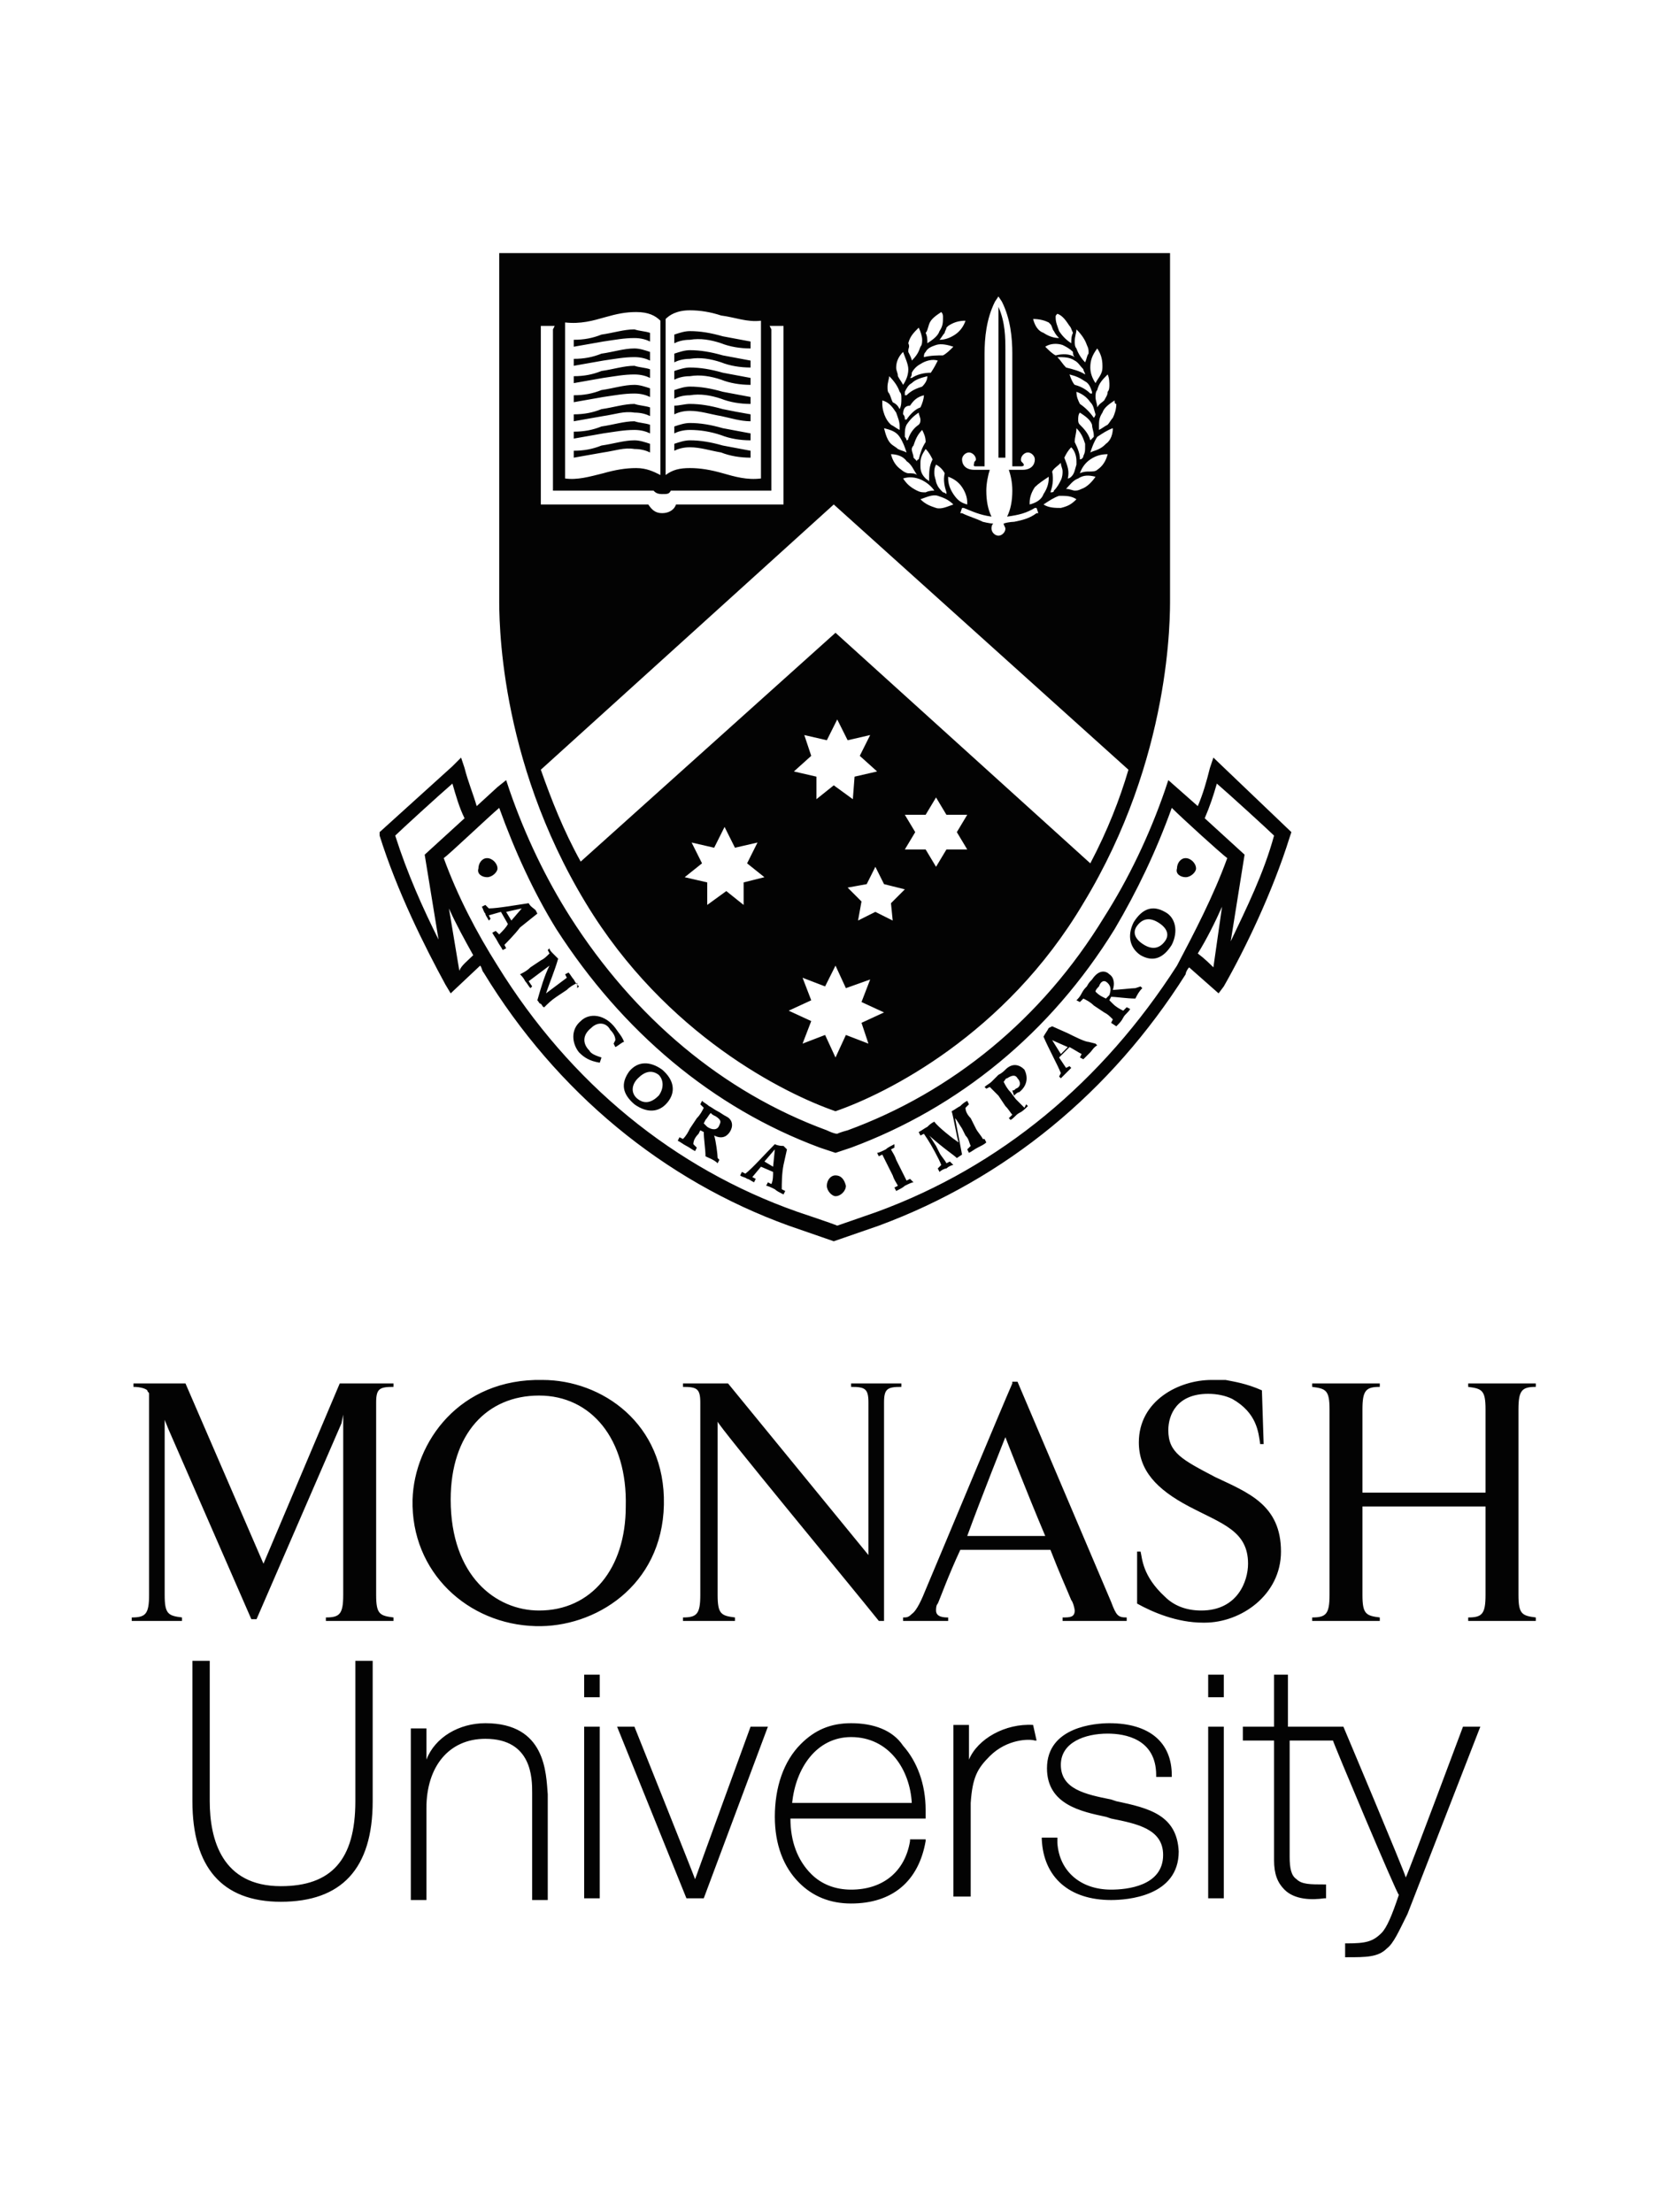 <svg xmlns="http://www.w3.org/2000/svg" xmlns:xlink="http://www.w3.org/1999/xlink" id="Ebene_1" x="0px" y="0px" width="96.4px" height="127.6px" viewBox="0 0 96.4 127.6" style="enable-background:new 0 0 96.4 127.6;" xml:space="preserve">
<style type="text/css">
	.st0{fill:#A2881D;}
	.st1{fill:#030303;}
</style>
<path class="st0" d="M159.3-47.3"></path>
<g>
	<path id="path7759" class="st1" d="M11.1,95.8v8.1c0,3.8,1.7,5.8,5.1,5.8c3.5,0,5.3-1.9,5.3-5.8v-8.1h-1v8.1c0,3.4-1.4,4.9-4.3,4.9   c-3.4,0-4.1-2.7-4.1-4.9v-8.1H11.1z M33.7,96.6v1.3h0.9v-1.3h-0.1H33.7z M69.7,96.6v1.3h0.9v-1.3h-0.1H69.7z M73.5,96.6v3h-1.8v0.8   h1.8v6.7v0.2c0,0.8,0.2,1.3,0.6,1.7c0.6,0.6,1.6,0.6,2.3,0.5h0.1v-0.8h-0.1c-0.8,0-1.3,0-1.6-0.3c-0.3-0.2-0.4-0.6-0.4-1.3v-6.7   h2.5c0,0.1,3.7,8.9,3.8,8.9c-0.4,1.2-0.7,1.9-1,2.2c-0.5,0.5-0.9,0.6-2,0.6h-0.1v0.8h0.1c1.1,0,1.8,0,2.3-0.5c0.4-0.3,0.7-1,1.2-2   l4.2-10.8h-1v0c0,0-3.1,8.3-3.3,8.7c-0.1-0.4-3.6-8.7-3.6-8.7h-3.2v-3h-0.1L73.5,96.6z M28,99.4c-1.5,0-2.9,0.8-3.4,2.1v-1.8h-0.9   v9.9h0.9v-5.3c0-2.4,1.3-4,3.4-4c2.7,0,2.7,2.3,2.7,3.1v6.2h0.9v-6.1C31.5,102.3,31.5,99.4,28,99.4L28,99.4z M49.1,99.4   c-1.2,0-2.1,0.4-2.9,1.2c-1,1-1.5,2.5-1.5,4.2c0,1.6,0.5,2.9,1.4,3.8c0.8,0.8,1.8,1.2,3,1.2c2.4,0,3.9-1.3,4.3-3.6l0-0.1h-0.9v0.1   c-0.3,1.8-1.6,2.8-3.4,2.8c-0.9,0-1.7-0.3-2.3-0.9c-0.8-0.8-1.2-1.9-1.2-3.2v0h7.8v-0.1v-0.4c0-1.5-0.5-2.8-1.3-3.7   C51.5,99.8,50.4,99.4,49.1,99.4L49.1,99.4z M64,99.4c-0.8,0-3.6,0.2-3.6,2.6c0,2.1,2,2.5,3.4,2.8l0.3,0.1c1.5,0.3,3,0.6,3,2.1   c0,1.8-2.1,2-3,2c-1.8,0-3-1.1-3.1-2.7V106h-0.9v0.1c0.1,2.2,1.6,3.5,4,3.5c0.9,0,3.9-0.2,3.9-2.8c-0.1-2.1-1.7-2.5-3.6-2.9   l-0.3-0.1c-1.5-0.3-2.9-0.6-2.9-2c0-1.3,1.4-1.8,2.7-1.8c1,0,2.8,0.3,2.8,2.4v0.1h0.9v-0.1C67.6,100.5,66.3,99.4,64,99.4L64,99.4z    M59.6,99.5c-1.6-0.1-3.2,0.8-3.7,2v-2h-0.9v9.9H56v-5.4c0.1-1.5,0.4-2,1.1-2.7c1-1,2.3-1,2.6-0.9h0.1L59.6,99.5L59.6,99.5z    M33.7,99.6v9.9h0.9v-9.9h-0.1H33.7z M35.6,99.6l4,9.9h1l3.7-9.9h-0.1h-0.9c0,0-3.1,8.5-3.2,8.8c-0.1-0.3-3.5-8.8-3.5-8.8H35.6z    M69.7,99.6v9.9h0.9v-9.9h-0.1H69.7z M49.1,100.2c2.2,0,3.4,1.9,3.5,3.8h-6.9C45.9,102,47.1,100.2,49.1,100.2z"></path>
	<path id="path7783" class="st1" d="M31.3,79.6c-4.8-0.1-7.4,3.6-7.5,6.9c-0.1,4.2,3.2,7.2,7.1,7.3c3.4,0.1,7.3-2.3,7.4-7   C38.4,82.1,34.7,79.6,31.3,79.6z M69.9,79.6c-1.9,0-4.2,1.2-4.2,3.6c0,1.6,1,2.7,2.9,3.7c1.9,1,3.4,1.4,3.4,3.3   c0,1-0.6,2.7-2.7,2.7c-0.9,0-1.6-0.3-2.1-0.8c-1.3-1.2-1.3-2.2-1.4-2.6h-0.2v3c0.9,0.5,2.3,1.1,3.8,1.1h0.1c2.1,0,4.4-1.6,4.4-4.1   c0-2.7-1.9-3.4-3.8-4.3c-1.9-1-2.7-1.4-2.7-2.7c0-0.9,0.5-2.1,2.3-2.1c0.5,0,1,0.1,1.4,0.3c1.4,0.8,1.5,1.9,1.6,2.6h0.2l-0.1-3.1   c-0.9-0.4-1.6-0.5-2.1-0.6C70.4,79.6,70.1,79.6,69.9,79.6L69.9,79.6z M7.7,79.8V80c0.4,0,0.7,0.1,0.8,0.2c0,0.1,0.1,0.1,0.1,0.2   c0,0.1,0,0.1,0,0.2v0.3V92c0,1.1-0.2,1.3-1,1.3v0.2h2.9v-0.2c-0.8-0.1-1-0.2-1-1.3v-9.6c0-0.2,0-0.5,0-0.5l0.2,0.5l4.8,11h0.3   l4.9-11.3l0.1-0.5c0,0,0,0.2,0,0.4V92c0,1.1-0.2,1.3-1,1.3v0.2h3.9v-0.2c-0.8-0.1-1-0.2-1-1.3V80.9c0-0.8,0.2-0.9,1-0.9v-0.2h-3.1   l-4.4,10.4l-4.5-10.4H7.7z M39.4,79.8V80c0.8,0,1,0.1,1,0.9V92c0,1.1-0.2,1.3-1,1.3v0.2h3v-0.2c-0.8-0.1-1-0.2-1-1.3V82   c0,0.2,7.7,9.5,9.3,11.5H51V80.9c0-0.8,0.2-0.9,1-0.9v-0.2h-2.9V80c0.8,0,1,0.1,1,0.9v8.8L42,79.8H39.4z M58.4,79.8   c-0.7,1.6-3.9,9.3-5,11.9c-0.2,0.5-0.5,1.2-0.8,1.4c-0.2,0.2-0.3,0.2-0.5,0.2v0.2h2.6v-0.2c-0.2,0-0.7,0-0.7-0.4   c0-0.1,0-0.3,0.1-0.4c0.1-0.2,0.6-1.6,1.3-3.1h5.2c0.5,1.3,1,2.4,1.2,2.9c0.1,0.1,0.2,0.5,0.2,0.6c0,0.4-0.3,0.4-0.7,0.4v0.2H65   v-0.2c-0.5,0-0.6-0.1-0.9-0.9l-5.4-12.7H58.4z M75.7,79.8V80c0.8,0.1,1,0.2,1,1.3V92c0,1.1-0.2,1.3-1,1.3v0.2h3.9v-0.2   c-0.8-0.1-1-0.2-1-1.3v-5.1h7.1V92c0,1.1-0.2,1.3-1,1.3v0.2h3.9v-0.2c-0.8-0.1-1-0.2-1-1.3V81.3c0-1.1,0.2-1.3,1-1.3v-0.2h-3.9V80   c0.8,0.1,1,0.2,1,1.3v4.8h-7.1v-4.8c0-1.1,0.2-1.3,1-1.3v-0.2H75.7z M31.1,80.5c3,0,5.1,2.5,5,6.4c0,3.6-2,6-5,6   c-2.5,0-5.1-2-5.1-6.4C26,82.7,28.1,80.5,31.1,80.5z M58,82.9c0,0,1.2,3.1,2.3,5.7h-4.5C56.6,86.4,58,82.9,58,82.9L58,82.9z"></path>
	<path id="use7800" class="st1" d="M58,26.4h-0.4v-8.7c0.4,0.9,0.4,1.8,0.4,2.5V26.4z M41.6,23c0.5,0.2,1.1,0.3,1.7,0.3v-0.4   c-0.5-0.1-1.1-0.2-1.6-0.3c-0.7-0.2-1.3-0.3-1.9-0.3c-0.3,0-0.6,0.1-0.9,0.2v0.5c0.2-0.1,0.5-0.2,0.9-0.2   C40.4,22.7,41,22.8,41.6,23z M36.6,22.7c0.4,0,0.7,0.1,0.9,0.2v-0.5c-0.3-0.1-0.6-0.2-0.9-0.2c-0.6,0-1.2,0.2-1.9,0.3   c-0.5,0.2-1,0.3-1.6,0.3v0.4c0.6-0.1,1.1-0.2,1.7-0.3C35.5,22.8,36,22.7,36.6,22.7z M36.6,21.6c0.4,0,0.7,0.1,0.9,0.2v-0.5   c-0.3-0.1-0.6-0.1-0.9-0.2c-0.6,0-1.2,0.2-1.9,0.3c-0.5,0.2-1,0.3-1.6,0.3v0.4c0.6-0.1,1.1-0.2,1.7-0.3   C35.5,21.7,36,21.6,36.6,21.6z M36.6,23.8c0.4,0,0.7,0.1,0.9,0.2v-0.5c-0.3-0.1-0.6-0.1-0.9-0.2c-0.6,0-1.2,0.2-1.9,0.3   c-0.5,0.2-1,0.3-1.6,0.3v0.4c0.6-0.1,1.1-0.2,1.7-0.3C35.5,23.9,36,23.7,36.6,23.8z M36.6,20.6c0.4,0,0.7,0.1,0.9,0.2v-0.5   c-0.3-0.1-0.6-0.2-0.9-0.2c-0.6,0-1.2,0.2-1.9,0.3c-0.5,0.2-1,0.3-1.6,0.3v0.4c0.6-0.1,1.1-0.2,1.7-0.3   C35.5,20.7,36,20.6,36.6,20.6z M33.8,52.1c-5.1-8.4-5-16.6-5-17.6V14.6h38.7v19.9c0,1,0.1,9.2-5,17.6c-4.5,7.6-11.4,11-14.3,12   C45.3,63.1,38.4,59.7,33.8,52.1z M44.1,50.6l-1-0.8l0.6-1.2l-1.3,0.3l-0.6-1.2l-0.6,1.2l-1.3-0.3l0.6,1.2l-1,0.8l1.3,0.3v1.3   l1.1-0.8l1,0.8v-1.3L44.1,50.6z M49.7,59l1.3-0.6l-1.3-0.6l0.5-1.3L48.8,57l-0.6-1.3l-0.6,1.2l-1.3-0.5l0.5,1.3l-1.3,0.6l1.3,0.6   l-0.5,1.3l1.3-0.5l0.6,1.3l0.6-1.3l1.3,0.5L49.7,59z M46.8,43.6l-1,0.9l1.3,0.3v1.3l1-0.8l1.1,0.8l0.1-1.3l1.3-0.3l-1-0.9l0.6-1.2   l-1.3,0.3l-0.6-1.2l-0.6,1.2l-1.3-0.3L46.8,43.6z M51.4,52.1l0.8-0.8L51,51l-0.5-1L50,51l-1.1,0.2l0.8,0.8l-0.2,1.1l1-0.5l1,0.5   L51.4,52.1z M55.2,48l0.6-1h-1.2l-0.6-1l-0.6,1h-1.2l0.6,1l-0.6,1h1.2l0.6,1l0.6-1h1.2L55.2,48z M64.3,23.1   c-0.3,0.2-0.6,0.4-0.7,0.7c-0.2,0.3-0.2,0.5-0.2,0.8c0,0.1,0,0.1,0,0.2c0.2-0.1,0.3-0.2,0.5-0.3c0.1-0.1,0.2-0.3,0.3-0.4   c0.1-0.2,0.2-0.5,0.2-0.8C64.3,23.3,64.3,23.2,64.3,23.1L64.3,23.1z M60.2,29.1c0.3,0.2,0.7,0.2,1,0.2c0.4-0.1,0.6-0.2,0.9-0.5   c-0.3-0.2-0.6-0.2-1-0.2C60.8,28.7,60.5,28.9,60.2,29.1L60.2,29.1z M60.2,28.5c0.2-0.3,0.3-0.6,0.3-0.9c0-0.1,0-0.1,0-0.1   c-0.3,0.2-0.6,0.4-0.8,0.6l0,0c-0.2,0.3-0.3,0.6-0.3,0.9c0,0.1,0,0.1,0,0.1C59.8,29,60.1,28.8,60.2,28.5z M60.6,28.4   C60.6,28.4,60.6,28.4,60.6,28.4c0.1,0,0.2,0,0.2-0.1c0.2-0.2,0.3-0.4,0.4-0.6c0.1-0.2,0.1-0.4,0.1-0.5c0-0.2-0.1-0.3-0.1-0.5   c-0.2,0.2-0.4,0.3-0.5,0.5C60.8,27.7,60.7,28.1,60.6,28.4L60.6,28.4z M61.6,27.6C61.6,27.6,61.6,27.6,61.6,27.6   c0.1,0,0.2-0.1,0.2-0.1c0.2-0.2,0.2-0.4,0.3-0.7c0-0.1,0-0.1,0-0.2c0-0.3-0.1-0.6-0.3-0.8c-0.2,0.2-0.3,0.4-0.4,0.6   C61.6,26.9,61.7,27.2,61.6,27.6L61.6,27.6z M62.3,26.5C62.3,26.6,62.3,26.6,62.3,26.5c0.1,0,0.2-0.1,0.2-0.2   c0.1-0.2,0.1-0.3,0.1-0.5c0-0.1,0-0.2,0-0.2c-0.1-0.3-0.2-0.6-0.5-0.9C62.1,25,62,25.2,62,25.5C62.2,25.9,62.3,26.2,62.3,26.5   L62.3,26.5z M62.9,25.4C62.9,25.4,62.9,25.4,62.9,25.4c0.1-0.1,0.1-0.1,0.2-0.2c0-0.1,0-0.1,0-0.1c0-0.2-0.1-0.4-0.1-0.6   c-0.1-0.3-0.4-0.5-0.7-0.7c-0.1,0.1-0.1,0.3-0.1,0.4c0,0.1,0,0.2,0.1,0.3C62.5,24.7,62.8,25,62.9,25.4L62.9,25.4z M63.1,24.1   L63.1,24.1c0.1-0.1,0.1-0.2,0.1-0.2c-0.1-0.3-0.1-0.5-0.3-0.7c-0.2-0.3-0.5-0.5-0.8-0.6c0,0.3,0.1,0.5,0.2,0.7   C62.6,23.5,62.9,23.8,63.1,24.1L63.1,24.1z M63,22.6c-0.1-0.3-0.2-0.5-0.4-0.6c-0.3-0.2-0.5-0.3-0.9-0.4c0.1,0.3,0.2,0.5,0.3,0.6   c0.4,0.1,0.7,0.3,0.9,0.5H63C63,22.8,63,22.7,63,22.6L63,22.6z M62.6,21.6c0-0.1-0.1-0.2-0.1-0.3c-0.2-0.2-0.3-0.4-0.5-0.5   c-0.3-0.2-0.6-0.2-1-0.2c0.2,0.2,0.3,0.4,0.5,0.6C61.9,21.3,62.3,21.4,62.6,21.6L62.6,21.6L62.6,21.6z M62.4,28.2   c0.3-0.1,0.6-0.4,0.8-0.7c-0.4-0.1-0.7-0.1-1,0.1c-0.3,0.1-0.5,0.4-0.7,0.6c0.2,0,0.4,0.1,0.5,0.1C62.1,28.3,62.2,28.3,62.4,28.2   L62.4,28.2z M63.3,27.1c0.3-0.2,0.5-0.5,0.6-0.9c-0.4,0-0.7,0.1-1,0.3l0,0c-0.3,0.2-0.5,0.5-0.6,0.8c0.2-0.1,0.4-0.1,0.5-0.1   C63,27.2,63.2,27.2,63.3,27.1L63.3,27.1z M64.2,24.7c-0.3,0.1-0.6,0.3-0.9,0.5c-0.2,0.3-0.3,0.6-0.4,0.9c0.2-0.1,0.3-0.1,0.5-0.2   c0.2-0.1,0.3-0.2,0.4-0.3C64.1,25.4,64.2,25,64.2,24.7L64.2,24.7z M63.9,21.6c-0.3,0.3-0.5,0.5-0.6,0.9c-0.1,0.1-0.1,0.3-0.1,0.4   c0,0.2,0.1,0.4,0.1,0.6c0.1-0.2,0.3-0.3,0.4-0.4c0.1-0.2,0.2-0.3,0.2-0.5c0.1-0.1,0.1-0.3,0.1-0.4C64,22.1,64,21.8,63.9,21.6   L63.9,21.6z M62.9,21.2c0,0.3,0.1,0.6,0.3,0.9c0.1-0.2,0.2-0.3,0.3-0.5c0.1-0.2,0.1-0.3,0.1-0.5l0,0c0-0.4-0.1-0.7-0.3-1   C63,20.5,62.9,20.8,62.9,21.2L62.9,21.2L62.9,21.2z M62,19.7c0,0.1,0,0.3,0.1,0.4c0.1,0.3,0.3,0.6,0.5,0.8c0.1-0.2,0.1-0.4,0.2-0.5   c0-0.1,0-0.1,0-0.1c0-0.1,0-0.2-0.1-0.4c-0.1-0.3-0.3-0.6-0.6-0.9C62.1,19.2,62,19.4,62,19.7L62,19.7z M61.9,20.3   c-0.2-0.2-0.4-0.3-0.6-0.4c-0.3-0.1-0.7-0.1-1,0.1c0.2,0.2,0.4,0.4,0.6,0.5c0.4-0.1,0.8-0.1,1.1,0.1H62   C61.9,20.5,61.9,20.4,61.9,20.3L61.9,20.3z M60.9,18.3c0,0.3,0.1,0.5,0.2,0.8c0.2,0.3,0.4,0.5,0.7,0.7c0-0.2,0-0.4,0.1-0.6   c-0.1-0.2-0.1-0.3-0.2-0.4c-0.2-0.3-0.4-0.6-0.7-0.7C60.9,18.2,60.9,18.2,60.9,18.3z M59.6,18.4c0.1,0.4,0.3,0.7,0.6,0.8   c0.3,0.2,0.6,0.3,0.9,0.3c-0.1-0.1-0.2-0.2-0.3-0.4l0,0c-0.1-0.1-0.1-0.3-0.2-0.4c-0.1-0.1-0.1-0.1-0.1-0.1   C60.3,18.5,60,18.4,59.6,18.4L59.6,18.4z M55.5,26.5c0,0.3,0.2,0.6,0.7,0.6h0.9c-0.1,0.3-0.2,0.8-0.2,1.2c0,0.6,0.1,1.1,0.3,1.5   c-0.7-0.1-1.1-0.3-1.6-0.5h-0.1l-0.1,0.3h0.1c0.4,0.2,0.8,0.3,1.2,0.5c0,0,0.4,0.1,0.6,0.1c-0.1,0.1-0.1,0.2-0.1,0.3   c0,0.2,0.2,0.4,0.4,0.4s0.4-0.2,0.4-0.4c0-0.1-0.1-0.2-0.1-0.3c0.3-0.1,0.6-0.1,0.6-0.1c0.5-0.1,0.9-0.2,1.3-0.5h0.1l-0.1-0.3h-0.1   c-0.5,0.3-0.9,0.4-1.6,0.5c0.2-0.4,0.3-0.9,0.3-1.5c0-0.5-0.1-0.9-0.2-1.2H59c0.5,0,0.7-0.3,0.7-0.6c0-0.2-0.2-0.4-0.4-0.4   c-0.2,0-0.4,0.2-0.4,0.4c0,0.1,0,0.1,0.1,0.2c0.1,0.1,0.1,0.2-0.1,0.2h-0.5v-6.5c0-0.9-0.1-2-0.6-3l-0.2-0.3l-0.2,0.3   c-0.5,1-0.6,2.1-0.6,3v6.5h-0.5c-0.2,0-0.1-0.1-0.1-0.2s0.1-0.1,0.1-0.2c0-0.2-0.2-0.4-0.4-0.4C55.7,26.1,55.5,26.3,55.5,26.5   L55.5,26.5z M54.5,27.3c-0.1-0.2-0.3-0.4-0.5-0.5c-0.1,0.2-0.1,0.3-0.1,0.5c0,0.2,0.1,0.4,0.1,0.5c0.1,0.3,0.2,0.4,0.4,0.6   c0.1,0,0.2,0.1,0.2,0.1v-0.1C54.5,28.1,54.4,27.7,54.5,27.3L54.5,27.3z M54.1,20.8c-0.3-0.1-0.7,0-1,0.2c-0.2,0.1-0.4,0.3-0.5,0.5   c0,0.1,0,0.2-0.1,0.3h0.1c0.3-0.2,0.7-0.3,1.1-0.3C53.9,21.2,54,21,54.1,20.8L54.1,20.8z M53.8,26.5c-0.1-0.2-0.2-0.4-0.4-0.6   c-0.2,0.3-0.3,0.5-0.3,0.8c0,0.1,0,0.1,0,0.2c0,0.3,0.1,0.5,0.3,0.7c0.1,0.1,0.2,0.1,0.2,0.2v-0.1C53.6,27.2,53.6,26.9,53.8,26.5   L53.8,26.5z M52.6,25.9c0,0.2,0.1,0.3,0.1,0.5c0.1,0.1,0.1,0.1,0.2,0.2c0,0,0-0.1,0.1-0.1c0.1-0.4,0.2-0.7,0.4-1   c0-0.3-0.1-0.5-0.2-0.7c-0.3,0.3-0.4,0.6-0.5,0.9C52.6,25.8,52.6,25.9,52.6,25.9L52.6,25.9z M53,24.5c0.1-0.1,0.1-0.2,0.1-0.3   c0-0.1-0.1-0.3-0.1-0.4c-0.3,0.2-0.5,0.4-0.7,0.7c-0.1,0.2-0.1,0.4-0.1,0.6c0,0.1,0,0.1,0,0.1c0.1,0.1,0.1,0.2,0.1,0.2   c0,0,0.1,0,0.1-0.1C52.5,25,52.7,24.7,53,24.5L53,24.5z M52.2,22.6c0,0.1,0,0.2,0,0.2h0.1c0.3-0.3,0.6-0.4,0.9-0.5   c0.2-0.2,0.3-0.4,0.3-0.6c-0.4,0.1-0.7,0.2-0.9,0.4C52.4,22.2,52.3,22.4,52.2,22.6L52.2,22.6z M52.1,23.9c0.1,0.1,0.1,0.2,0.1,0.3   c0,0,0,0,0.1,0c0.2-0.3,0.5-0.6,0.8-0.7c0.1-0.2,0.2-0.5,0.2-0.7c-0.4,0.1-0.6,0.3-0.8,0.6C52.2,23.4,52.1,23.6,52.1,23.9   L52.1,23.9z M51.9,25.2c-0.2-0.3-0.5-0.4-0.9-0.5c0.1,0.4,0.2,0.7,0.4,0.9c0.1,0.1,0.3,0.2,0.4,0.3c0.2,0.1,0.3,0.1,0.5,0.2   C52.2,25.8,52.1,25.5,51.9,25.2L51.9,25.2z M51.4,26.2c0.1,0.4,0.3,0.7,0.6,0.9c0.1,0.1,0.3,0.2,0.4,0.2c0.2,0,0.4,0,0.5,0.1   c-0.2-0.3-0.3-0.6-0.6-0.8l0,0C52.1,26.3,51.7,26.2,51.4,26.2L51.4,26.2z M52.1,27.6c0.2,0.3,0.4,0.5,0.8,0.7   c0.2,0.1,0.3,0.1,0.5,0.1c0.2-0.1,0.4-0.1,0.5-0.1c-0.2-0.3-0.5-0.5-0.7-0.6C52.8,27.5,52.4,27.5,52.1,27.6L52.1,27.6z M53.1,28.8   c0.3,0.3,0.6,0.4,0.9,0.5c0.3,0.1,0.7-0.1,1-0.2c-0.3-0.3-0.6-0.4-0.9-0.5l0,0C53.8,28.5,53.4,28.7,53.1,28.8z M55.8,29.1   c0-0.1,0-0.1,0-0.1c0-0.3-0.1-0.6-0.3-0.9l0,0c-0.2-0.3-0.5-0.5-0.8-0.6c0,0.1,0,0.1,0,0.1c0,0.3,0.1,0.6,0.3,0.9   C55.2,28.8,55.4,29,55.8,29.1z M54.5,19.2c-0.1,0.1-0.2,0.3-0.3,0.4c0.3,0,0.6-0.1,0.9-0.3c0.3-0.2,0.5-0.5,0.6-0.8   c-0.4,0-0.7,0.1-1,0.3c-0.1,0.1-0.1,0.1-0.1,0.1C54.6,19,54.5,19.1,54.5,19.2L54.5,19.2z M53.4,19.2c0.1,0.2,0.1,0.4,0.1,0.6   c0.3-0.2,0.6-0.4,0.7-0.7c0.2-0.3,0.2-0.5,0.2-0.8c0-0.1,0-0.2-0.1-0.3c-0.3,0.2-0.6,0.4-0.7,0.7C53.5,19,53.5,19.1,53.4,19.2   L53.4,19.2z M53.3,20.6C53.3,20.6,53.3,20.6,53.3,20.6c0.4-0.1,0.8-0.1,1.1-0.1c0.2-0.1,0.4-0.3,0.6-0.5c-0.3-0.1-0.7-0.2-1-0.1   c-0.3,0.1-0.5,0.2-0.6,0.4C53.3,20.4,53.3,20.5,53.3,20.6L53.3,20.6z M52.4,20.2c0,0.1,0,0.1,0,0.1c0.1,0.2,0.2,0.4,0.2,0.5   c0.3-0.3,0.4-0.5,0.5-0.8c0.1-0.1,0.1-0.3,0.1-0.4c0-0.2-0.1-0.5-0.2-0.7c-0.3,0.3-0.5,0.5-0.6,0.9C52.5,20,52.4,20.1,52.4,20.2   L52.4,20.2z M51.7,21.2c0,0.2,0.1,0.3,0.1,0.5c0.1,0.2,0.2,0.3,0.3,0.5c0.2-0.3,0.3-0.6,0.3-0.9l0,0c0-0.3-0.2-0.7-0.3-1   C51.9,20.5,51.7,20.8,51.7,21.2L51.7,21.2L51.7,21.2z M51.2,22.3c0,0.2,0,0.3,0.1,0.4c0.1,0.2,0.1,0.3,0.2,0.5   c0.2,0.1,0.3,0.2,0.4,0.4c0.1-0.2,0.1-0.4,0.1-0.6c0-0.2,0-0.3-0.1-0.4c-0.1-0.3-0.3-0.6-0.6-0.9C51.3,21.8,51.2,22.1,51.2,22.3   L51.2,22.3z M50.9,23.3c0,0.3,0.1,0.6,0.2,0.8c0.1,0.2,0.2,0.3,0.3,0.4c0.2,0.1,0.3,0.2,0.5,0.3c0-0.1,0-0.2,0-0.2   c0-0.3-0.1-0.5-0.2-0.8c-0.2-0.3-0.4-0.6-0.8-0.7C50.9,23.2,50.9,23.3,50.9,23.3z M38.4,27.4c0.4-0.3,0.8-0.4,1.4-0.4   c0.6,0,1.2,0.1,1.9,0.3c0.7,0.2,1.4,0.4,2.2,0.3c0-0.4,0-7.6,0-8.9c0-0.1,0-0.2,0-0.2c-0.8,0.1-1.5-0.2-2.3-0.3   c-0.6-0.2-1.2-0.3-1.8-0.3c-0.8,0-1.2,0.3-1.4,0.5v0.3L38.4,27.4z M32.6,27.6c0.7,0.1,1.4-0.1,2.2-0.3c0.7-0.2,1.3-0.3,1.9-0.3   c0.6,0,1,0.2,1.4,0.4v-8.6v-0.3c-0.3-0.3-0.7-0.5-1.4-0.5c-0.6,0-1.1,0.1-1.8,0.3c-0.7,0.2-1.4,0.4-2.3,0.3c0,0.1,0,0.1,0,0.2   C32.6,20,32.6,27.3,32.6,27.6z M31.2,29.1c0,0,6,0,6.2,0c0.2,0.3,0.4,0.5,0.8,0.5c0.4,0,0.7-0.2,0.8-0.5c0.2,0,6.2,0,6.2,0V18.8H45   h-0.6l0.1,0.2V19v9.3c-0.5,0-5.5,0-5.8,0c-0.1,0.2-0.2,0.2-0.5,0.2c-0.3,0-0.4-0.1-0.5-0.2c-0.3,0-4.9,0-5.8,0V19V19l0.1-0.2h-0.8   L31.2,29.1z M33.5,49.7l14.7-13.2l14.7,13.3c1-1.9,1.7-3.7,2.2-5.4l-17-15.3L31.2,44.4C31.8,46.1,32.5,47.9,33.5,49.7z M36.6,24.8   c0.4,0,0.7,0.1,0.9,0.2v-0.5c-0.3-0.1-0.6-0.1-0.9-0.2c-0.6,0-1.2,0.2-1.9,0.3c-0.5,0.2-1,0.3-1.6,0.3v0.4c0.6-0.1,1.1-0.2,1.7-0.3   C35.5,24.9,36,24.8,36.6,24.8z M36.6,25.9c0.4,0,0.7,0.1,0.9,0.2v-0.5c-0.3-0.1-0.6-0.2-0.9-0.2c-0.6,0-1.2,0.2-1.9,0.3   c-0.5,0.2-1,0.3-1.6,0.3v0.4c0.6-0.1,1.1-0.2,1.7-0.3C35.5,26,36,25.8,36.6,25.9z M36.6,19.5c0.4,0,0.7,0.1,0.9,0.2v-0.5   c-0.3-0.1-0.6-0.1-0.9-0.2c-0.6,0-1.2,0.2-1.9,0.3c-0.5,0.2-1,0.3-1.6,0.3v0.4c0.6-0.1,1.1-0.2,1.7-0.3   C35.5,19.6,36,19.5,36.6,19.5z M41.6,21.9c0.5,0.2,1.1,0.3,1.7,0.3v-0.4c-0.5-0.1-1.1-0.2-1.6-0.3c-0.7-0.2-1.3-0.3-1.9-0.3   c-0.3,0-0.6,0.1-0.9,0.2v0.5c0.2-0.1,0.5-0.2,0.9-0.2C40.4,21.6,41,21.7,41.6,21.9z M41.6,19.8c0.5,0.2,1.1,0.3,1.7,0.3v-0.4   c-0.5-0.1-1.1-0.2-1.6-0.3c-0.7-0.2-1.3-0.3-1.9-0.3c-0.3,0-0.6,0.1-0.9,0.2v0.5c0.2-0.1,0.5-0.2,0.9-0.2   C40.4,19.5,41,19.6,41.6,19.8z M41.6,24c0.5,0.1,1.1,0.3,1.7,0.3v-0.4c-0.6-0.1-1.1-0.2-1.6-0.3c-0.7-0.2-1.3-0.3-1.9-0.3   c-0.3,0-0.6,0.1-0.9,0.1v0.5c0.2-0.1,0.5-0.2,0.9-0.2C40.4,23.7,41,23.9,41.6,24L41.6,24z M41.6,20.9c0.5,0.2,1.1,0.3,1.7,0.3v-0.4   c-0.5-0.1-1.1-0.2-1.6-0.3c-0.7-0.2-1.3-0.3-1.9-0.3c-0.3,0-0.6,0.1-0.9,0.2v0.5c0.2-0.1,0.5-0.2,0.9-0.2   C40.4,20.6,41,20.7,41.6,20.9z M41.6,25.1c0.5,0.2,1.1,0.3,1.7,0.3V25c-0.5-0.1-1.1-0.2-1.6-0.3c-0.7-0.2-1.3-0.3-1.9-0.3   c-0.3,0-0.6,0.1-0.9,0.2V25c0.2-0.1,0.5-0.2,0.9-0.2C40.4,24.8,41,24.9,41.6,25.1z M41.6,26.1c0.5,0.2,1.1,0.3,1.7,0.3V26   c-0.5-0.1-1.1-0.2-1.6-0.3c-0.7-0.2-1.3-0.3-1.9-0.3c-0.3,0-0.6,0.1-0.9,0.2V26c0.2-0.1,0.5-0.2,0.9-0.2C40.4,25.8,41,26,41.6,26.1   z M74.5,48l-0.1,0.3c-1,3.2-2.6,6.5-3.8,8.6l-0.3,0.4l-1.7-1.5c-0.1,0.1-0.2,0.3-0.2,0.4C64.1,63,58,68,50.7,70.7l-2.6,0.9   l-2.6-0.9c-7.2-2.6-13.4-7.7-17.6-14.6c-0.1-0.1-0.1-0.3-0.2-0.4L26,57.3l-0.3-0.5c-1.2-2.2-2.8-5.4-3.8-8.6L21.9,48l4.2-3.8   l0.5-0.5l0.2,0.6c0.2,0.8,0.5,1.5,0.7,2.2l1.2-1.1l0.5-0.4l0.2,0.6c0.9,2.6,2.1,5.1,3.5,7.3c3.7,5.8,8.8,10.1,14.8,12.3   c0,0,0.4,0.2,0.6,0.2c0.2-0.1,0.6-0.2,0.6-0.2c6-2.2,11.2-6.4,14.8-12.3c1.4-2.2,2.6-4.7,3.5-7.3l0.2-0.6l1.7,1.5   c0.3-0.7,0.5-1.4,0.7-2.2l0.2-0.6L74.5,48z M25.3,54.2l-0.8-4.9l2.3-2.1c-0.3-0.6-0.5-1.3-0.7-2c-0.7,0.6-3,2.7-3.3,3   C23.5,50.4,24.4,52.4,25.3,54.2z M27.3,55.1c-0.5-0.9-1-1.8-1.4-2.7l0.6,3.6C26.6,55.7,27,55.4,27.3,55.1z M70.5,52.3   c-0.4,0.9-0.9,1.9-1.4,2.7l0,0c0.4,0.3,0.7,0.6,0.9,0.8L70.5,52.3z M70.8,49.5c-0.4-0.3-2.6-2.3-3.2-2.9c-0.9,2.5-2,4.8-3.3,7   c-3.7,6-9,10.3-15.2,12.6l-0.9,0.3l-0.9-0.3c-6.2-2.3-11.4-6.7-15.2-12.6c-1.3-2.1-2.4-4.5-3.3-7c-0.7,0.6-2.8,2.6-3.2,2.9   c0.8,2.2,1.9,4.3,3.1,6.2c4.2,6.8,10.2,11.7,17.3,14.2c0,0,2.1,0.7,2.3,0.8c0.3-0.1,2.3-0.8,2.3-0.8c7.1-2.6,13-7.5,17.3-14.2   C68.9,53.8,70,51.7,70.8,49.5L70.8,49.5z M73.5,48.2c-0.3-0.3-2.6-2.4-3.3-3c-0.2,0.7-0.4,1.3-0.7,2l2.3,2.1l-0.8,5   C71.9,52.4,72.9,50.4,73.5,48.2L73.5,48.2z M29.1,54.5l0.1,0.2L29,54.8c-0.1-0.2-0.2-0.3-0.3-0.5c-0.1-0.2-0.2-0.3-0.3-0.5l0.2-0.1   l0.2,0.2c0.2-0.2,0.4-0.4,0.5-0.6l-0.4-0.7l-0.7,0.2l0.1,0.2l-0.1,0.1c-0.1-0.2-0.2-0.3-0.2-0.4c-0.1-0.1-0.1-0.2-0.2-0.4l0.2-0.1   l0.2,0.2c0.5,0,1.6-0.2,2.3-0.3c0.1,0.2,0.3,0.3,0.4,0.4l0.1,0.2L30,53.5C29.7,53.9,29.2,54.4,29.1,54.5L29.1,54.5z M29.5,53.1   l0.6-0.7l0,0l-0.9,0.2L29.5,53.1z M33.3,57l0.1-0.1c-0.1-0.1-0.2-0.2-0.3-0.4c-0.1-0.1-0.2-0.3-0.3-0.4l-0.2,0.1l0.1,0.2   c-0.4,0.3-1.2,0.9-1.2,0.9l0,0c0.2-0.6,0.5-1.3,0.7-2c-0.1-0.1-0.2-0.2-0.3-0.3c-0.1-0.1-0.2-0.2-0.2-0.3l-0.1,0.1l0.1,0.2   c-0.2,0.2-0.3,0.3-0.5,0.4l-0.6,0.4c-0.2,0.2-0.4,0.3-0.6,0.4l-0.2-0.2L30,56.2c0.1,0.1,0.2,0.2,0.3,0.4c0.1,0.1,0.2,0.3,0.3,0.4   l0.1-0.1l-0.2-0.3c0.4-0.3,0.8-0.6,1.2-0.9l0,0c-0.3,0.6-0.5,1.3-0.7,2c0.1,0.1,0.1,0.2,0.2,0.2c0.1,0.1,0.1,0.2,0.2,0.2   c0.2-0.2,0.4-0.4,0.7-0.6l0.6-0.4c0.2-0.2,0.4-0.3,0.6-0.4L33.3,57z M33.5,58.9c-0.6,0.5-0.5,1.3-0.1,1.8c0.3,0.3,0.6,0.5,1.2,0.6   l0.1-0.3c-0.3-0.1-0.6-0.2-0.7-0.4c-0.4-0.4-0.4-0.9,0.1-1.3c0.4-0.4,0.9-0.3,1.1,0.1c0.2,0.2,0.3,0.4,0.3,0.6l-0.1,0.2l0.1,0.2   c0.2-0.1,0.4-0.3,0.5-0.3c-0.1-0.3-0.3-0.5-0.5-0.8C34.9,58.5,34,58.4,33.5,58.9L33.5,58.9z M38.5,63.6c-0.5,0.6-1.2,0.6-1.9,0.1   c-0.7-0.6-0.8-1.2-0.3-1.9c0.5-0.6,1.2-0.6,1.9-0.1C38.9,62.3,39,63,38.5,63.6z M38,62c-0.4-0.3-0.8-0.2-1.2,0.2   c-0.4,0.4-0.4,0.9,0,1.2c0.4,0.3,0.8,0.2,1.2-0.2C38.3,62.8,38.3,62.3,38,62L38,62z M42.1,65.3c-0.2,0.3-0.5,0.4-0.9,0.2   c0.1,0.3,0.2,1.1,0.2,1.3l0.1,0.1l-0.1,0.2c-0.2-0.2-0.5-0.3-0.7-0.4c0-0.4-0.1-1-0.1-1.4l-0.2-0.1l-0.1,0.2   c-0.2,0.2-0.3,0.4-0.3,0.6l0.2,0.2l-0.1,0.2c-0.2-0.1-0.3-0.2-0.5-0.3c-0.2-0.1-0.3-0.2-0.5-0.3l0.1-0.2l0.2,0.1   c0.2-0.2,0.3-0.4,0.4-0.6l0.4-0.6c0.2-0.2,0.3-0.4,0.4-0.6l-0.2-0.2l0.1-0.2c0.1,0.1,0.3,0.2,0.4,0.3c0.2,0.1,0.3,0.2,0.5,0.3   c0.2,0.1,0.3,0.2,0.5,0.3C42.3,64.6,42.3,65,42.1,65.3L42.1,65.3z M41.3,64.4c-0.2-0.1-0.2-0.1-0.3-0.2c-0.1,0.1-0.2,0.3-0.3,0.4   l-0.1,0.2c0.1,0.1,0.1,0.1,0.2,0.2c0.3,0.2,0.6,0.2,0.7-0.1C41.6,64.7,41.6,64.6,41.3,64.4L41.3,64.4z M45.2,67.2   c-0.1,0.5-0.1,1.1-0.1,1.4l0.2,0.1l-0.1,0.2c-0.2-0.1-0.4-0.2-0.5-0.3c-0.2-0.1-0.4-0.2-0.5-0.2l0.1-0.2l0.2,0.1   c0.1-0.2,0.1-0.5,0.1-0.7l-0.7-0.3l-0.5,0.6l0.2,0.1l-0.1,0.2c-0.2-0.1-0.3-0.2-0.4-0.2c-0.1-0.1-0.3-0.1-0.4-0.2l0.1-0.2l0.2,0.1   c0.4-0.3,1.1-1.1,1.7-1.7c0.2,0.1,0.4,0.1,0.5,0.1l0.2,0.2L45.2,67.2z M44.7,66.3L44.7,66.3L44.1,67l0.5,0.3L44.7,66.3z M52.3,68.1   c-0.1-0.2-0.2-0.4-0.3-0.6l-0.3-0.6c-0.1-0.3-0.2-0.4-0.3-0.6l0.2-0.1L51.6,66c-0.2,0.1-0.4,0.2-0.5,0.3c-0.2,0.1-0.4,0.2-0.5,0.2   l0.1,0.2l0.2-0.1c0.1,0.2,0.2,0.4,0.3,0.6l0.3,0.6c0.1,0.3,0.2,0.4,0.3,0.6l-0.2,0.1l0.1,0.2c0.2-0.1,0.4-0.2,0.5-0.3   c0.2-0.1,0.4-0.2,0.5-0.2L52.5,68L52.3,68.1z M56.7,65.7c-0.1-0.2-0.3-0.4-0.4-0.6L56,64.5c-0.2-0.2-0.3-0.4-0.3-0.6l0.2-0.2   l-0.1-0.2c-0.2,0.1-0.3,0.2-0.4,0.3c-0.2,0.1-0.3,0.2-0.5,0.3c0.1,0.3,0.3,1.5,0.4,1.8c-0.3-0.2-1.2-0.9-1.4-1.2   c-0.2,0.1-0.3,0.2-0.4,0.3c-0.2,0.1-0.3,0.2-0.5,0.3l0.1,0.2l0.2-0.1l0.2,0.3c0.2,0.3,0.7,1.2,0.8,1.5l-0.2,0.2l0.1,0.2   c0.1-0.1,0.3-0.2,0.4-0.2c0.1-0.1,0.3-0.2,0.4-0.2L54.8,67l-0.2,0.1c-0.1-0.2-0.3-0.4-0.4-0.6L54,66.1c-0.2-0.3-0.3-0.5-0.4-0.6   l0,0c0.9,0.8,1.4,1.1,1.6,1.3l0.3-0.2l-0.4-2.1l0,0c0.1,0.1,0.2,0.3,0.4,0.6l0.2,0.4c0.2,0.2,0.2,0.4,0.3,0.6l-0.2,0.2l0.1,0.2   c0.2-0.1,0.3-0.2,0.5-0.3c0.2-0.1,0.4-0.2,0.5-0.3l-0.1-0.2L56.7,65.7z M59.1,63.9c-0.2-0.2-0.3-0.3-0.5-0.5L58.3,63   c-0.2-0.2-0.3-0.4-0.4-0.6c0.1-0.1,0.1-0.2,0.2-0.2c0.3-0.2,0.5-0.2,0.6,0c0.2,0.2,0.2,0.5-0.1,0.6c-0.1,0.1-0.1,0.1-0.2,0.1   l0.1,0.3c0.1-0.1,0.2-0.2,0.3-0.2c0.5-0.4,0.5-0.9,0.3-1.3c-0.3-0.3-0.7-0.4-1.1,0c-0.1,0.1-0.2,0.2-0.4,0.3   c-0.2,0.2-0.3,0.3-0.4,0.4c-0.1,0.1-0.3,0.2-0.4,0.3l0.1,0.1l0.2-0.1c0.2,0.2,0.3,0.3,0.5,0.5l0.4,0.6c0.2,0.2,0.3,0.4,0.4,0.5   l-0.2,0.2l0.1,0.1c0.2-0.1,0.3-0.3,0.5-0.4c0.2-0.1,0.3-0.2,0.5-0.4l-0.1-0.1L59.1,63.9z M63.2,60.2l0.1,0.1   c-0.2,0.1-0.3,0.3-0.4,0.4c-0.2,0.2-0.3,0.3-0.4,0.4L62.3,61l0.1-0.2c-0.2-0.1-0.5-0.3-0.7-0.4l-0.6,0.6l0.4,0.6l0.2-0.1l0.1,0.1   c-0.1,0.1-0.2,0.2-0.3,0.3c-0.1,0.1-0.2,0.2-0.3,0.3l-0.1-0.1l0.1-0.2c-0.2-0.5-0.7-1.4-1-2.1c0.1-0.2,0.2-0.3,0.3-0.5l0.2-0.1   l0.9,0.4c0.4,0.2,1,0.5,1.2,0.5L63.2,60.2z M61.6,60.4L60.7,60l0,0l0.5,0.8L61.6,60.4z M65.8,56.9l0.1,0.1   c-0.2,0.2-0.3,0.4-0.4,0.6c-0.5,0-1.1-0.1-1.4-0.1l-0.1,0.2l0.2,0.2c0.2,0.2,0.4,0.3,0.6,0.4l0.2-0.2l0.2,0.1   c-0.1,0.2-0.3,0.3-0.4,0.5c-0.1,0.2-0.2,0.3-0.4,0.5L64.1,59l0.1-0.2c-0.2-0.2-0.3-0.3-0.5-0.4l-0.6-0.4c-0.2-0.2-0.4-0.3-0.6-0.4   l-0.2,0.2l-0.2-0.1c0.1-0.1,0.2-0.2,0.3-0.4c0.1-0.2,0.2-0.3,0.3-0.4c0.1-0.2,0.2-0.3,0.3-0.4c0.4-0.6,0.8-0.5,1-0.3   c0.3,0.2,0.3,0.6,0.2,0.9c0.3,0,1.1-0.1,1.3-0.1L65.8,56.9z M63.9,56.7c-0.2-0.2-0.4-0.1-0.5,0.2c-0.1,0.1-0.2,0.2-0.2,0.3   c0.1,0.1,0.2,0.2,0.4,0.3l0.2,0.1c0.1-0.1,0.1-0.1,0.2-0.2C64.1,57.1,64.1,56.9,63.9,56.7L63.9,56.7z M67.6,54.5   c-0.5,0.8-1.1,1-1.8,0.6c-0.6-0.4-0.8-1.1-0.4-1.9c0.5-0.8,1.1-1,1.8-0.6C67.8,52.9,68,53.7,67.6,54.5L67.6,54.5z M66.8,53.2   c-0.5-0.3-0.9-0.2-1.2,0.2c-0.3,0.4-0.1,0.8,0.4,1.1c0.5,0.3,0.9,0.2,1.2-0.2C67.5,53.9,67.3,53.5,66.8,53.2z M48.2,67.8   c-0.3,0-0.5,0.3-0.5,0.6s0.3,0.6,0.5,0.6c0.3,0,0.6-0.3,0.6-0.6C48.7,68,48.5,67.8,48.2,67.8z M28.1,50.6c0.3,0,0.6-0.3,0.6-0.5   c0-0.3-0.3-0.6-0.6-0.6c-0.3,0-0.5,0.3-0.5,0.6C27.5,50.4,27.8,50.6,28.1,50.6z M68.4,50.6c0.3,0,0.6-0.3,0.6-0.5   c0-0.3-0.3-0.6-0.6-0.6c-0.3,0-0.5,0.3-0.5,0.6C67.8,50.4,68.1,50.6,68.4,50.6z"></path>
</g>
</svg>